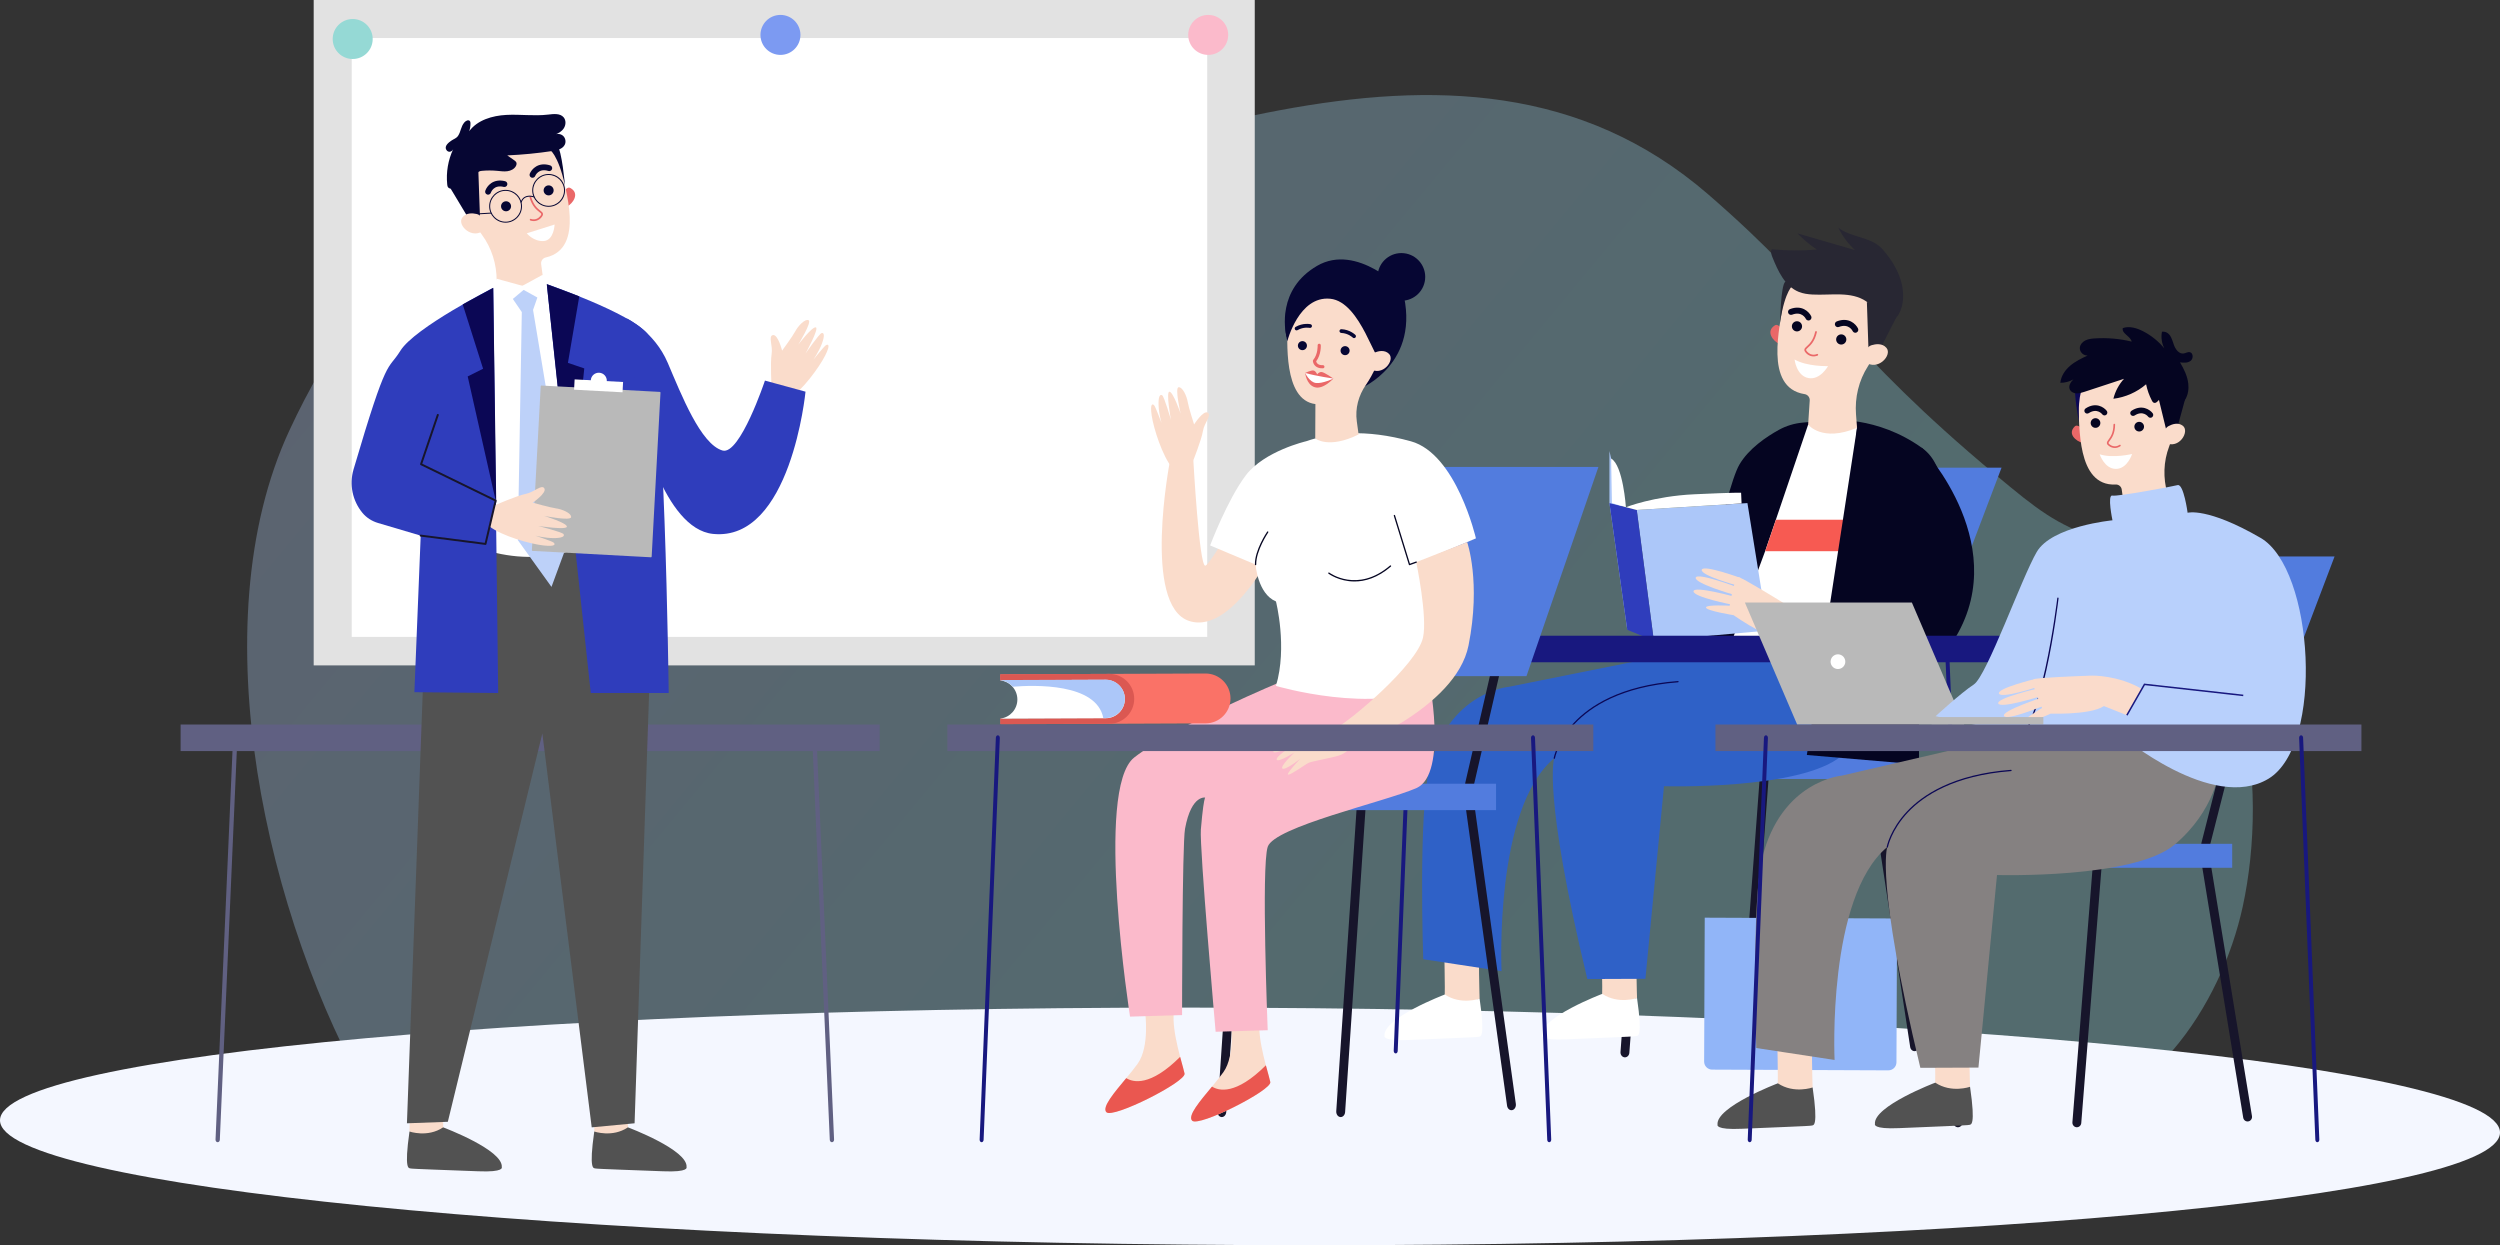 <svg width="263" height="131" viewBox="0 0 263 131" fill="none" xmlns="http://www.w3.org/2000/svg">
<rect x="0" y="0" width="263" height="131" fill="#333333" stroke="none"/>
<path d="M207.147 117.941L213.297 117.999C225.956 118.119 233.727 105.522 235.932 95.393C238.61 83.094 237.18 62.411 220.698 56.677C216.232 55.123 214.365 53.644 209.931 49.945C193.967 36.63 192.29 31.326 179.695 20.441C153.066 -2.571 116.906 19.1 87.414 22.754C68.999 25.036 46.99 9.753 30.461 45.243C20.867 65.841 28.16 96.973 38.998 115.65L207.147 117.941Z" fill="url(#paint0_linear_192_4778)" fill-opacity="0.3"/>
<path d="M262.999 119.146C263.023 112.253 204.169 106.374 131.543 106.017C58.917 105.66 0.024 110.959 7.46476e-06 117.854C-0.024 124.749 58.83 130.626 131.456 130.983C204.082 131.34 262.976 126.041 263 119.146H262.999Z" fill="#F4F7FF"/>
<path d="M132 0H33V70H132V0Z" fill="#E2E2E2"/>
<path d="M127 4H37V67H127V4Z" fill="white"/>
<path d="M35 4.104C35 2.942 35.941 2 37.103 2C38.266 2 39.207 2.942 39.207 4.104C39.207 5.266 38.266 6.207 37.103 6.207C35.941 6.207 35 5.266 35 4.104Z" fill="#95D9D5"/>
<path d="M125 3.673C125 2.511 125.942 1.569 127.104 1.569C128.266 1.569 129.207 2.511 129.207 3.673C129.207 4.835 128.266 5.776 127.104 5.776C125.942 5.776 125 4.835 125 3.673Z" fill="#FBBACB"/>
<path d="M80 3.673C80 2.511 80.942 1.569 82.103 1.569C83.266 1.569 84.207 2.511 84.207 3.673C84.207 4.835 83.266 5.776 82.103 5.776C80.942 5.776 80 4.835 80 3.673Z" fill="#7C9AF2"/>
<path d="M197.77 58.023L189.383 69.969L190.206 70.546L198.592 58.6L197.77 58.023Z" fill="#91B5F8"/>
<path d="M197.014 79.851C197.227 79.851 197.419 79.718 197.469 79.521L200.25 68.595C200.307 68.366 200.15 68.139 199.899 68.086C199.649 68.033 199.396 68.175 199.337 68.404L196.558 79.329C196.501 79.558 196.658 79.786 196.908 79.838C196.943 79.845 196.98 79.849 197.015 79.849L197.014 79.851Z" fill="#17152B"/>
<path d="M182.386 79.851C182.599 79.851 182.791 79.718 182.841 79.521L185.622 68.595C185.679 68.366 185.522 68.139 185.271 68.086C185.021 68.033 184.768 68.175 184.709 68.404L181.929 79.329C181.871 79.558 182.028 79.786 182.279 79.838C182.314 79.845 182.35 79.849 182.386 79.849V79.851Z" fill="#17152B"/>
<path d="M190.019 49.202H210.562L202.995 69.162H182.452L190.019 49.202Z" fill="#527CDE"/>
<path d="M187.485 80.759H185.633C185.389 80.759 185.186 80.966 185.166 81.236L182.983 110.67C182.962 110.956 183.152 111.207 183.41 111.231C183.423 111.231 183.437 111.232 183.45 111.232C183.691 111.232 183.895 111.026 183.915 110.756L186.063 81.797H187.577C187.441 81.467 187.41 81.1 187.483 80.757L187.485 80.759Z" fill="#17152B"/>
<path d="M174.978 80.759H173.127C172.883 80.759 172.679 80.966 172.66 81.236L170.476 110.67C170.455 110.956 170.647 111.207 170.904 111.231C170.916 111.231 170.93 111.232 170.943 111.232C171.184 111.232 171.389 111.026 171.408 110.756L173.557 81.797H175.071C174.935 81.467 174.904 81.1 174.977 80.757L174.978 80.759Z" fill="#17152B"/>
<path d="M201.873 109.975L197.475 81.192C197.437 80.942 197.242 80.759 197.014 80.759H195.769C195.814 80.898 195.849 81.042 195.866 81.196C195.89 81.409 195.88 81.61 195.845 81.797H196.619L200.951 110.147C200.994 110.431 201.233 110.623 201.491 110.574C201.746 110.526 201.917 110.257 201.873 109.974V109.975Z" fill="#17152B"/>
<path d="M171.474 81.949H199.793V79.427H171.474V81.949Z" fill="#527CDE"/>
<path d="M151.927 99.229C151.927 99.229 152.028 104.65 151.986 104.729C151.944 104.806 152.385 105.483 152.385 105.483L154.097 105.783L155.655 105.058C155.655 105.058 155.497 100.018 155.655 99.223C155.815 98.427 151.927 99.23 151.927 99.23V99.229Z" fill="#FADCCB"/>
<path d="M155.654 105.058C155.654 105.058 153.686 105.756 151.996 104.622C151.996 104.622 145.442 107.11 145.651 108.98C145.651 108.98 145.373 109.539 148.217 109.406C151.061 109.274 155.48 109.129 155.598 109.063C155.716 108.997 156.274 109.294 155.654 105.058Z" fill="white"/>
<path d="M168.487 99.16C168.487 99.16 168.588 104.582 168.546 104.66C168.504 104.737 168.946 105.414 168.946 105.414L170.657 105.714L172.216 104.99C172.216 104.99 172.057 99.95 172.217 99.155C172.377 98.359 168.489 99.162 168.489 99.162L168.487 99.16Z" fill="#FADCCB"/>
<path d="M172.215 104.99C172.215 104.99 170.247 105.688 168.557 104.554C168.557 104.554 162.003 107.041 162.212 108.911C162.212 108.911 161.934 109.469 164.778 109.337C167.622 109.206 172.039 109.06 172.159 108.994C172.276 108.928 172.834 109.225 172.215 104.99Z" fill="white"/>
<path d="M158.712 72.257C158.712 72.257 152.364 72.798 150.36 80.896C149.197 85.603 149.724 100.91 149.724 100.91L157.964 102.167C157.964 102.167 157.154 85.062 163.508 79.764C163.508 79.764 162.232 83.244 166.987 102.995L173.098 102.97L175.051 82.711C175.051 82.711 189.431 83.13 193.73 79.519C198.028 75.907 198.443 71.602 198.443 71.602L182.979 67.378L158.711 72.257H158.712Z" fill="#2F61C7"/>
<path d="M192.54 44.208L189.666 44.456C188.777 44.533 187.914 44.792 187.133 45.224C185.846 45.935 183.965 47.191 182.982 48.88C181.395 51.601 178.159 68.241 178.159 68.241L187.974 66.788C187.974 66.788 193.314 69.552 196.165 68.01C202.223 64.736 207.403 50.878 202.224 47.143C197.428 43.684 192.54 44.207 192.54 44.207V44.208Z" fill="#050521"/>
<path d="M163.51 79.831C163.543 79.831 163.571 79.809 163.578 79.775C163.58 79.757 163.925 77.977 165.684 76.113C167.31 74.39 170.511 72.24 176.53 71.779C176.568 71.776 176.596 71.744 176.593 71.706C176.59 71.668 176.555 71.637 176.52 71.643C170.452 72.107 167.222 74.282 165.579 76.026C163.796 77.919 163.447 79.733 163.443 79.751C163.436 79.787 163.461 79.824 163.498 79.831C163.502 79.831 163.506 79.831 163.51 79.831Z" fill="#0B0755"/>
<path d="M195.36 44.978L194.313 55.823L194.107 57.966L191.839 70.187L182.112 67.657L185.699 57.966L186.825 54.663L190.216 44.667L195.36 44.978Z" fill="white"/>
<path d="M194.313 54.679V57.983H185.699L186.826 54.679H194.313Z" fill="#F75A52"/>
<path d="M195.36 44.993L190.08 79.426L201.88 80.428V53.519L195.36 44.993Z" fill="#050521"/>
<path d="M187.504 34.728C187.504 34.728 187.102 33.982 186.708 34.234C185.703 34.879 186.557 35.902 187.162 36.169L187.504 34.728Z" fill="#EA6868"/>
<path d="M187.532 32.114H187.537C187.542 32.041 187.546 31.967 187.553 31.892C187.853 28.597 190.875 26.203 194.196 26.729C196.964 27.166 199.04 29.59 199.046 32.391C199.047 33.431 198.778 34.396 198.311 35.228C197.658 36.52 197.086 37.626 196.503 38.535C195.54 40.037 195.117 41.823 195.253 43.603L195.361 45.003C191.666 46.557 190.217 44.666 190.217 44.666L190.383 42.131C190.404 41.8 190.168 41.51 189.84 41.46C189.839 41.46 189.836 41.46 189.835 41.46C185.491 40.777 187.352 34.084 187.532 32.117V32.114Z" fill="#FADCCB"/>
<path d="M193.165 35.663C193.191 35.368 193.452 35.151 193.748 35.178C194.042 35.204 194.259 35.465 194.233 35.761C194.206 36.055 193.945 36.272 193.65 36.246C193.355 36.219 193.138 35.958 193.165 35.663Z" fill="#050521"/>
<path d="M188.507 34.281C188.534 33.986 188.794 33.769 189.09 33.796C189.386 33.822 189.602 34.083 189.575 34.379C189.548 34.673 189.288 34.89 188.993 34.864C188.699 34.837 188.482 34.576 188.508 34.281H188.507Z" fill="#050521"/>
<path d="M195.152 35.004C195.207 35.009 195.264 35 195.317 34.974C195.473 34.899 195.539 34.711 195.463 34.555C195.236 34.084 194.476 33.323 193.228 33.811C193.066 33.874 192.987 34.056 193.05 34.218C193.113 34.379 193.295 34.459 193.456 34.395C194.482 33.993 194.882 34.794 194.898 34.827C194.949 34.931 195.047 34.994 195.153 35.004H195.152Z" fill="#050521"/>
<path d="M190.225 33.713C190.279 33.718 190.337 33.709 190.39 33.684C190.546 33.608 190.611 33.42 190.536 33.264C190.309 32.794 189.549 32.032 188.3 32.52C188.139 32.583 188.059 32.765 188.122 32.927C188.185 33.088 188.367 33.168 188.529 33.105C189.555 32.704 189.954 33.503 189.971 33.536C190.02 33.639 190.119 33.703 190.226 33.713H190.225Z" fill="#050521"/>
<path d="M199.497 33.379L197.588 37.117L196.565 36.815L196.395 31.752L199.497 33.379Z" fill="#282733"/>
<path d="M196.415 36.676C196.524 36.499 196.699 36.372 196.898 36.312C197.309 36.188 198.024 36.078 198.46 36.602C199.1 37.37 197.512 39.108 196.196 38.053C196.196 38.053 195.833 37.615 196.415 36.676Z" fill="#FADCCB"/>
<path d="M190.245 37.346C190.736 37.643 191.217 37.409 191.222 37.406C191.269 37.384 191.287 37.328 191.263 37.281C191.241 37.235 191.185 37.217 191.138 37.239C191.116 37.251 190.58 37.506 190.114 36.997C190.038 36.914 190 36.848 190.003 36.803C190.006 36.739 190.09 36.665 190.206 36.559C190.473 36.32 190.92 35.919 191.136 34.941C191.147 34.89 191.114 34.84 191.064 34.83C191.014 34.819 190.965 34.851 190.953 34.901C190.749 35.821 190.346 36.182 190.082 36.422C189.937 36.551 189.824 36.654 189.817 36.795C189.811 36.896 189.861 36.997 189.976 37.123C190.065 37.218 190.156 37.293 190.245 37.347V37.346Z" fill="#EA6868"/>
<path d="M192.31 38.515C192.31 38.515 190.108 38.585 188.788 37.816C188.788 37.816 188.978 39.521 190.23 39.769C191.483 40.017 192.31 38.514 192.31 38.514V38.515Z" fill="white"/>
<path d="M188.656 29.971C188.656 29.971 187.78 30.474 187.26 33.937C187.26 33.937 187.333 30.032 187.804 29.644C188.275 29.256 188.656 29.972 188.656 29.972V29.971Z" fill="#282733"/>
<path d="M198.003 26.182C196.858 24.9 194.751 25.01 193.393 23.958C193.825 24.839 194.421 25.64 195.143 26.305C193.124 25.721 191.105 25.135 189.086 24.551C189.709 25.183 190.393 25.755 191.127 26.252C189.554 26.388 187.969 26.377 186.398 26.223C186.242 26.465 186.346 26.783 186.454 27.05C187.044 28.51 187.772 30.116 189.233 30.706C189.686 30.89 190.178 30.957 190.667 30.984C192.6 31.088 194.735 30.615 196.332 31.707C197.074 32.213 197.992 33.968 199.047 33.714C199.986 33.489 201.555 30.159 198.005 26.182H198.003Z" fill="#282733"/>
<path d="M144.693 62.876L159.742 62.814V63.297L152.023 63.329C151.245 63.331 150.617 64.037 150.62 64.901C150.624 65.766 151.256 66.466 152.036 66.463L159.757 66.43V66.882L144.71 66.943C143.699 66.948 142.878 66.041 142.872 64.917C142.868 63.794 143.682 62.88 144.693 62.876Z" fill="#060633"/>
<path d="M149.933 64.889C149.928 63.764 150.743 62.852 151.753 62.848L159.741 62.816V63.298L152.022 63.33C151.245 63.333 150.617 64.038 150.619 64.903C150.624 65.767 151.256 66.467 152.035 66.464L159.756 66.432V66.883L151.772 66.915C150.761 66.919 149.94 66.013 149.934 64.889H149.933Z" fill="#0B0755"/>
<path d="M152.023 63.33L159.744 63.298V63.309C159.043 63.401 158.501 64.066 158.505 64.87C158.508 65.675 159.056 66.335 159.758 66.422V66.433L152.037 66.465C151.259 66.468 150.625 65.77 150.621 64.904C150.617 64.039 151.245 63.334 152.024 63.331L152.023 63.33Z" fill="white"/>
<path d="M150.62 64.886C150.615 64.021 151.243 63.316 152.021 63.313L159.743 63.281V63.292C159.381 63.34 159.06 63.541 158.837 63.835C157.293 63.704 152.686 63.566 152.212 66.446H152.034C151.256 66.45 150.622 65.751 150.618 64.886H150.62Z" fill="#ACC7F9"/>
<path d="M169.313 52.925V47.446L172.777 62.96L171.187 66.255L169.313 52.925Z" fill="#ACC7F9"/>
<path d="M172.187 53.649L183.83 52.925L185.983 66.331L173.985 67.406L172.187 53.649Z" fill="#ACC7F9"/>
<path d="M172.187 53.649L169.313 52.925L171.187 66.255L173.985 67.406L172.187 53.649Z" fill="#2F3DBC"/>
<path d="M171.044 53.361C171.044 53.361 173.944 52.199 178.254 51.997C182.564 51.795 183.164 51.836 183.164 51.836L183.213 52.961L172.185 53.648L171.044 53.359V53.361Z" fill="white"/>
<path d="M171.045 53.361C171.045 53.361 170.753 48.947 169.489 48.236L169.575 52.923L171.045 53.361Z" fill="white"/>
<path d="M188.234 63.808C188.234 63.808 188.099 63.724 187.872 63.585C186.755 62.897 183.407 60.849 182.939 60.731C182.375 60.591 181.866 64.356 181.866 64.356C181.866 64.356 185.659 67.168 187.483 67.159C189.306 67.151 188.235 63.808 188.235 63.808H188.234Z" fill="#FADCCB"/>
<path d="M182.373 64.716C182.373 64.716 179.523 64.261 179.471 63.916C179.42 63.571 182.064 63.725 182.064 63.725L182.373 64.716Z" fill="#FADCCB"/>
<path d="M182.24 63.617C182.24 63.617 178.108 62.81 178.158 62.199C178.209 61.588 182.57 62.8 182.57 62.8L182.24 63.617Z" fill="#FADCCB"/>
<path d="M182.328 62.545C182.328 62.545 178.283 61.379 178.386 60.775C178.49 60.171 182.729 61.76 182.729 61.76L182.328 62.545Z" fill="#FADCCB"/>
<path d="M182.715 61.588C182.715 61.588 178.906 60.544 179.021 59.944C179.136 59.345 183.115 60.802 183.115 60.802L182.715 61.587V61.588Z" fill="#FADCCB"/>
<path d="M187.425 63.407L190.1 64.729L188.027 67.374L186.568 66.819L187.425 63.407Z" fill="#F78181"/>
<path d="M202.224 47.144C202.224 47.144 212.237 57.766 205.129 67.972C205.129 67.972 199.045 73.328 187.482 67.159L188.67 64.024C188.67 64.024 197.963 62.715 198.231 62.026C198.5 61.34 197.101 52.965 197.844 51.273C198.587 49.582 202.224 47.144 202.224 47.144Z" fill="#050521"/>
<path d="M143.224 69.671L211.18 69.671V66.879L143.224 66.879V69.671Z" fill="#18187F"/>
<path d="M146.829 110.82C146.94 110.82 147.032 110.711 147.038 110.569L148.745 68.29C148.751 68.144 148.662 68.02 148.546 68.013C148.43 68.004 148.333 68.118 148.327 68.264L146.62 110.543C146.615 110.689 146.703 110.813 146.818 110.82C146.822 110.82 146.825 110.82 146.829 110.82Z" fill="#18187F"/>
<path d="M206.542 110.82C206.431 110.82 206.338 110.711 206.333 110.569L204.626 68.29C204.62 68.144 204.708 68.02 204.823 68.013C204.94 68.004 205.036 68.118 205.043 68.264L206.751 110.543C206.756 110.689 206.668 110.813 206.553 110.82C206.549 110.82 206.546 110.82 206.542 110.82Z" fill="#18187F"/>
<path d="M183.561 63.386L201.128 63.384L206.637 76.237L189.069 76.238L183.561 63.386Z" fill="#B9B9B9"/>
<path d="M194.103 69.797C194.207 69.382 193.956 68.962 193.541 68.858C193.127 68.754 192.706 69.005 192.602 69.42C192.498 69.834 192.75 70.254 193.164 70.359C193.578 70.463 193.999 70.211 194.103 69.797Z" fill="white"/>
<path d="M198.656 112.601L180.117 112.524C179.649 112.523 179.272 112.142 179.275 111.673L179.338 96.54L199.57 96.624L199.507 111.757C199.505 112.226 199.124 112.603 198.657 112.6L198.656 112.601Z" fill="#91B5F8"/>
<path d="M154.605 82.913C154.818 82.913 155.01 82.767 155.06 82.55L157.841 70.503C157.898 70.251 157.741 70 157.49 69.942C157.24 69.883 156.987 70.04 156.928 70.293L154.149 82.339C154.092 82.592 154.249 82.843 154.499 82.9C154.535 82.909 154.571 82.913 154.605 82.913Z" fill="#17152B"/>
<path d="M139.976 82.913C140.189 82.913 140.381 82.767 140.432 82.55L143.213 70.503C143.27 70.251 143.113 70 142.862 69.942C142.611 69.883 142.359 70.04 142.3 70.293L139.521 82.339C139.463 82.592 139.62 82.843 139.871 82.9C139.906 82.909 139.943 82.913 139.976 82.913Z" fill="#17152B"/>
<path d="M147.611 49.12H168.154L160.586 71.128H140.042L147.611 49.12Z" fill="#527CDE"/>
<path d="M145.076 83.915H143.224C142.98 83.915 142.777 84.143 142.758 84.44L140.574 116.896C140.553 117.211 140.745 117.487 141.001 117.514C141.014 117.515 141.028 117.515 141.041 117.515C141.282 117.515 141.486 117.288 141.506 116.99L143.655 85.061H145.168C145.032 84.695 145.001 84.292 145.074 83.915H145.076Z" fill="#17152B"/>
<path d="M132.569 83.915H130.719C130.475 83.915 130.272 84.143 130.252 84.44L128.068 116.896C128.047 117.211 128.239 117.487 128.496 117.514C128.509 117.515 128.523 117.515 128.535 117.515C128.776 117.515 128.981 117.288 129.001 116.99L131.149 85.061H132.663C132.527 84.695 132.496 84.292 132.569 83.915Z" fill="#17152B"/>
<path d="M159.466 116.128L155.066 84.391C155.028 84.115 154.833 83.913 154.605 83.913H153.36C153.405 84.066 153.44 84.225 153.457 84.396C153.481 84.63 153.47 84.851 153.436 85.059H154.21L158.543 116.317C158.587 116.629 158.825 116.841 159.083 116.786C159.338 116.733 159.509 116.437 159.466 116.126V116.128Z" fill="#17152B"/>
<path d="M129.065 85.225H157.385V82.446H129.065V85.225Z" fill="#527CDE"/>
<path d="M132.929 49.555C132.929 49.555 127.435 59.429 126.797 59.509C126.159 59.589 125.54 48.428 125.54 48.428L123.066 48.562C123.066 48.562 120.145 63.715 125.101 65.327C130.057 66.937 135.005 55.87 135.005 55.87L132.929 49.555Z" fill="#FADCCB"/>
<path d="M120.463 106.447C120.463 106.447 120.983 110.081 119.684 111.899C118.386 113.717 115.703 116.313 116.396 117.005C117.088 117.697 124.791 113.802 124.617 112.938C124.445 112.073 123.233 108.524 123.492 106.447H120.463Z" fill="#FADCCB"/>
<path d="M124.15 111.18C124.362 111.98 124.555 112.631 124.617 112.939C124.789 113.804 117.088 117.699 116.395 117.007C115.882 116.494 117.225 114.932 118.482 113.418C119.19 113.864 120.984 114.337 124.15 111.18Z" fill="#EA5750"/>
<path d="M129.481 107.34C129.481 107.34 130 110.974 128.702 112.792C127.404 114.61 124.721 117.206 125.414 117.898C126.106 118.59 133.809 114.695 133.635 113.831C133.462 112.966 132.251 109.417 132.51 107.34H129.481Z" fill="#FADCCB"/>
<path d="M150.262 70.998C150.262 70.998 152.412 81.445 148.988 82.917C145.564 84.389 134.052 86.979 133.363 89.087C132.675 91.193 133.363 108.38 133.363 108.38L127.885 108.542C127.885 108.542 126.173 89.133 126.332 87.249C126.701 82.918 126.904 83.916 126.904 83.916C126.904 83.916 125.354 83.437 124.666 87.181C124.36 88.841 124.355 106.788 124.355 106.788L118.88 106.949C118.88 106.949 115.129 82.986 119.316 79.692C123.503 76.398 134.975 71.624 134.975 71.624L150.259 70.999L150.262 70.998Z" fill="#FBBACB"/>
<path d="M137.398 46.422C137.398 46.422 133.007 47.444 131.067 49.996C129.127 52.549 127.306 57.379 127.306 57.379L132.087 59.393C132.087 59.393 132.292 62.457 134.232 63.274C134.232 63.274 135.457 68.073 134.232 72.158C134.232 72.158 144.546 75.222 150.877 72.158L151.387 58.27L155.268 56.636C155.268 56.636 153.226 47.751 148.426 46.424C143.627 45.096 140.04 45.504 137.396 46.424L137.398 46.422Z" fill="white"/>
<path d="M154.342 57.025L148.987 59.137C148.987 59.137 150.191 64.88 149.699 67.082C149.059 69.945 141.991 75.884 140.519 76.604L141.989 78.757C141.989 78.757 153.163 74.58 154.492 67.89C155.819 61.202 154.342 57.024 154.342 57.024V57.025Z" fill="#FADCCB"/>
<path d="M132.087 59.463H132.088C132.128 59.463 132.159 59.429 132.157 59.39C132.123 57.932 133.409 56.029 133.421 56.01C133.444 55.978 133.435 55.933 133.403 55.912C133.371 55.89 133.326 55.898 133.305 55.931C133.252 56.011 131.982 57.89 132.016 59.394C132.016 59.433 132.048 59.463 132.087 59.463Z" fill="#050521"/>
<path d="M142.489 61.174C143.58 61.174 144.912 60.811 146.328 59.6C146.358 59.575 146.362 59.53 146.335 59.501C146.31 59.471 146.265 59.467 146.236 59.492C142.796 62.434 139.87 60.26 139.84 60.238C139.809 60.214 139.764 60.219 139.741 60.25C139.717 60.281 139.722 60.326 139.753 60.35C139.771 60.364 140.86 61.173 142.488 61.173L142.489 61.174Z" fill="#050521"/>
<path d="M148.279 59.463C148.287 59.463 148.296 59.463 148.303 59.459L149.012 59.203C149.048 59.191 149.068 59.15 149.055 59.112C149.043 59.076 149.001 59.056 148.964 59.07L148.324 59.3L146.758 54.214C146.747 54.176 146.708 54.155 146.67 54.167C146.632 54.179 146.611 54.219 146.624 54.256L148.212 59.412C148.217 59.431 148.23 59.446 148.248 59.454C148.258 59.46 148.269 59.461 148.28 59.461L148.279 59.463Z" fill="#050521"/>
<path d="M141.991 78.757C141.991 78.757 141.537 79.263 140.841 79.487C140.146 79.712 138.014 80.094 137.692 80.236C137.37 80.377 135.875 81.483 135.531 81.494C135.186 81.506 136.788 79.82 136.788 79.82C136.788 79.82 135.22 81.067 134.915 80.854C134.611 80.641 136.178 79.158 136.178 79.158C136.178 79.158 134.526 80.205 134.318 79.933C134.112 79.661 135.703 78.631 135.703 78.631C135.703 78.631 134.119 79.33 133.959 79.11C133.801 78.89 135.943 77.347 136.969 77.131C137.995 76.915 141.246 76.512 141.246 76.512L141.991 78.757Z" fill="#FADCCB"/>
<path d="M133.17 112.071C133.382 112.872 133.575 113.522 133.637 113.83C133.81 114.695 126.107 118.59 125.415 117.898C124.902 117.385 126.245 115.824 127.502 114.31C128.21 114.755 130.004 115.228 133.17 112.071Z" fill="#EA5750"/>
<path d="M143.108 40.875C143.108 40.875 149.603 38.237 147.537 30.528C147.537 30.528 142.767 25.51 138.548 27.973C134.328 30.437 135.2 34.767 135.312 35.33C135.424 35.893 143.108 40.875 143.108 40.875Z" fill="#060633"/>
<path d="M141.298 28.261C144.03 28.453 146.22 30.698 146.351 33.432C146.394 34.332 146.218 35.184 145.873 35.944C145.112 37.839 144.482 39.365 143.703 40.475C142.914 41.601 142.548 42.967 142.736 44.33L142.925 45.705C139.745 47.275 138.363 46.122 138.363 46.122L138.381 42.509C134.953 42.083 135.442 35.753 135.45 33.882H135.456C135.453 33.814 135.452 33.743 135.452 33.672C135.467 30.539 138.122 28.038 141.297 28.262L141.298 28.261Z" fill="#FADCCB"/>
<path d="M136.541 36.405C136.517 36.143 136.71 35.912 136.972 35.888C137.234 35.864 137.465 36.056 137.489 36.318C137.513 36.58 137.321 36.812 137.059 36.835C136.796 36.859 136.565 36.667 136.541 36.405Z" fill="#060633"/>
<path d="M141.029 36.932C141.005 36.67 141.197 36.439 141.459 36.415C141.721 36.391 141.953 36.583 141.977 36.845C142 37.107 141.808 37.339 141.546 37.362C141.284 37.386 141.053 37.194 141.029 36.932Z" fill="#060633"/>
<path d="M142.431 35.57C142.487 35.574 142.546 35.556 142.588 35.512C142.665 35.435 142.664 35.309 142.588 35.232C142.564 35.209 142.004 34.669 141.119 34.631C141.01 34.626 140.917 34.711 140.913 34.82C140.909 34.929 141.002 35.023 141.102 35.026C141.84 35.058 142.305 35.508 142.311 35.514C142.346 35.547 142.388 35.567 142.433 35.57H142.431Z" fill="#060633"/>
<path d="M137.912 34.474C137.962 34.447 138 34.399 138.014 34.34C138.036 34.234 137.969 34.129 137.863 34.105C137.83 34.098 137.073 33.941 136.301 34.389C136.206 34.444 136.174 34.565 136.23 34.66C136.284 34.755 136.409 34.786 136.5 34.731C137.139 34.36 137.773 34.49 137.78 34.492C137.828 34.502 137.874 34.495 137.913 34.474H137.912Z" fill="#060633"/>
<path d="M138.88 38.733C138.318 38.645 138.133 38.222 138.117 37.978C138.114 37.936 138.129 37.894 138.155 37.86C138.663 37.248 138.615 36.345 138.615 36.337C138.609 36.245 138.679 36.166 138.77 36.16C138.862 36.154 138.941 36.224 138.947 36.315C138.95 36.356 139.002 37.301 138.459 38.013C138.492 38.145 138.625 38.439 139.16 38.415C139.254 38.412 139.33 38.482 139.334 38.573C139.338 38.666 139.267 38.743 139.176 38.747C139.068 38.751 138.969 38.747 138.881 38.733H138.88Z" fill="#EA6868"/>
<path d="M145.33 37.762C144.746 38.688 143.231 31.748 139.934 31.427C136.637 31.106 135.426 35.895 135.426 35.895C135.426 35.895 134.689 33.158 135.93 31.015C137.17 28.872 140.377 26.794 143.623 28.499C146.87 30.203 148.118 33.343 145.33 37.762Z" fill="#060633"/>
<path d="M144.932 28.874C145.074 27.497 146.306 26.494 147.683 26.637C149.061 26.779 150.063 28.012 149.92 29.389C149.779 30.767 148.547 31.769 147.169 31.626C145.791 31.484 144.789 30.252 144.932 28.874Z" fill="#060633"/>
<path d="M144.203 37.465C144.293 37.289 144.447 37.155 144.629 37.082C145.006 36.932 145.671 36.769 146.125 37.228C146.79 37.9 145.435 39.669 144.108 38.781C144.108 38.781 143.729 38.398 144.202 37.465H144.203Z" fill="#FADCCB"/>
<path d="M137.305 39.235C137.305 39.235 137.985 38.896 138.223 38.988C138.46 39.081 138.565 39.391 138.565 39.391C138.565 39.391 138.742 39.11 139.039 39.137C139.337 39.163 140.273 39.825 140.273 39.825C140.273 39.825 139.208 40.997 138.324 40.74C137.423 40.48 137.305 39.235 137.305 39.235Z" fill="#EA6868"/>
<path d="M140.273 39.825C140.273 39.825 138.454 39.563 137.305 39.235C137.305 39.235 137.751 40.216 138.447 40.292C139.145 40.367 140.272 39.824 140.272 39.824L140.273 39.825Z" fill="white"/>
<path d="M125.468 48.605C125.468 48.605 126.397 46.275 126.546 45.358C126.694 44.442 127.52 43.665 127.049 43.405C126.578 43.145 125.618 44.651 125.618 44.651C125.618 44.651 125.039 42.852 124.945 42.274C124.851 41.693 124.419 40.701 123.991 40.736C123.562 40.771 124.206 43.524 124.206 43.524C124.206 43.524 123.436 41.26 123.032 41.208C122.628 41.157 123.187 44.181 123.187 44.181C123.187 44.181 122.482 41.727 122.26 41.583C122.037 41.438 121.843 41.719 121.881 42.648C121.919 43.577 122.199 44.518 122.199 44.518C122.199 44.518 121.574 42.83 121.43 42.654C121.284 42.477 120.955 42.341 121.158 43.712C121.361 45.082 122.282 47.975 123.33 49.234L125.471 48.605H125.468Z" fill="#FADCCB"/>
<path d="M126.814 70.852L105.228 70.94L105.231 71.563L116.305 71.518C117.42 71.514 118.329 72.415 118.334 73.531C118.339 74.646 117.439 75.554 116.322 75.56L105.248 75.605L105.25 76.188L126.836 76.1C128.286 76.094 129.455 74.915 129.449 73.466C129.443 72.018 128.265 70.848 126.815 70.853L126.814 70.852Z" fill="#FA7267"/>
<path d="M119.318 73.505C119.313 72.057 118.132 70.887 116.685 70.893L105.228 70.94L105.231 71.563L116.305 71.518C117.42 71.513 118.329 72.415 118.334 73.53C118.339 74.646 117.439 75.554 116.322 75.56L105.248 75.605L105.25 76.188L116.707 76.142C118.155 76.136 119.325 74.957 119.32 73.508L119.318 73.505Z" fill="#DB5852"/>
<path d="M116.305 71.518L105.231 71.563V71.577C106.238 71.689 107.022 72.54 107.027 73.577C107.031 74.614 106.253 75.472 105.248 75.591V75.605L116.322 75.56C117.438 75.556 118.339 74.647 118.335 73.531C118.33 72.415 117.422 71.514 116.305 71.518Z" fill="white"/>
<path d="M118.335 73.51C118.33 72.394 117.422 71.493 116.305 71.497L105.231 71.542V71.556C105.751 71.613 106.212 71.87 106.537 72.245C108.752 72.06 115.358 71.829 116.068 75.539H116.322C117.438 75.533 118.339 74.625 118.335 73.51Z" fill="#ACC7F9"/>
<path d="M19 79.012L92.539 79.012V76.22L19 76.22V79.012Z" fill="#606082"/>
<path d="M22.899 120.161C23.019 120.161 23.119 120.052 23.125 119.911L24.972 77.632C24.979 77.486 24.882 77.361 24.757 77.354C24.632 77.346 24.527 77.459 24.52 77.605L22.673 119.884C22.666 120.03 22.763 120.154 22.888 120.161C22.891 120.161 22.896 120.161 22.899 120.161Z" fill="#606082"/>
<path d="M87.519 120.161C87.4 120.161 87.299 120.052 87.293 119.911L85.447 77.632C85.44 77.486 85.537 77.361 85.661 77.354C85.787 77.346 85.891 77.459 85.898 77.605L87.745 119.884C87.752 120.03 87.655 120.154 87.531 120.161C87.527 120.161 87.523 120.161 87.519 120.161Z" fill="#606082"/>
<path d="M66.103 113.369C66.103 113.369 66.027 118.625 66.068 118.7C66.108 118.775 65.684 119.433 65.684 119.433L64.026 119.73L62.513 119.035C62.513 119.035 62.646 114.149 62.488 113.378C62.33 112.607 66.101 113.369 66.101 113.369H66.103Z" fill="#FADCCB"/>
<path d="M62.514 119.035C62.514 119.035 64.424 119.703 66.057 118.597C66.057 118.597 72.419 120.981 72.225 122.795C72.225 122.795 72.496 123.336 69.74 123.218C66.984 123.102 62.7 122.979 62.585 122.916C62.47 122.853 61.931 123.143 62.515 119.035H62.514Z" fill="#525252"/>
<path d="M46.664 113.369C46.664 113.369 46.588 118.625 46.629 118.7C46.67 118.775 46.245 119.433 46.245 119.433L44.587 119.73L43.075 119.035C43.075 119.035 43.208 114.149 43.049 113.378C42.891 112.607 46.663 113.369 46.663 113.369H46.664Z" fill="#FADCCB"/>
<path d="M43.076 119.035C43.076 119.035 44.986 119.703 46.619 118.597C46.619 118.597 52.981 120.981 52.788 122.795C52.788 122.795 53.058 123.336 50.303 123.218C47.546 123.102 43.263 122.979 43.148 122.916C43.033 122.853 42.493 123.143 43.078 119.035H43.076Z" fill="#525252"/>
<path d="M45.044 57.194L42.81 118.171L47.112 118.013L57.055 77.158L62.248 118.597L66.758 118.171L68.724 59.903L63.096 57.719L45.044 57.194Z" fill="#525252"/>
<path d="M81.169 40.684C81.169 40.684 81.025 38.181 81.173 37.264C81.322 36.347 80.785 35.349 81.315 35.251C81.844 35.153 82.278 36.886 82.278 36.886C82.278 36.886 83.396 35.364 83.668 34.844C83.94 34.324 84.665 33.518 85.06 33.687C85.455 33.857 83.972 36.263 83.972 36.263C83.972 36.263 85.42 34.36 85.819 34.438C86.219 34.517 84.732 37.209 84.732 37.209C84.732 37.209 86.177 35.104 86.435 35.038C86.693 34.972 86.787 35.299 86.456 36.169C86.125 37.04 85.563 37.842 85.563 37.842C85.563 37.842 86.69 36.439 86.883 36.317C87.077 36.196 87.433 36.169 86.806 37.407C86.18 38.643 84.39 41.096 82.998 41.958L81.166 40.684H81.169Z" fill="#FADCCB"/>
<path d="M59.254 20.316C59.254 20.316 59.597 19.556 60.002 19.778C61.032 20.343 60.264 21.405 59.687 21.706L59.254 20.315V20.316Z" fill="#EA6868"/>
<path d="M59.049 17.753H59.043C59.035 17.682 59.025 17.61 59.014 17.537C58.495 14.321 55.368 12.177 52.142 12.918C49.454 13.535 47.58 16.055 47.765 18.806C47.834 19.828 48.164 20.756 48.679 21.541C49.407 22.766 50.044 23.812 50.677 24.665C51.724 26.075 52.261 27.799 52.248 29.555L52.237 30.937C55.97 32.213 57.263 30.259 57.263 30.259L56.928 27.781C56.885 27.457 57.097 27.157 57.416 27.084C57.418 27.084 57.42 27.084 57.422 27.084C61.639 26.119 59.359 19.675 59.049 17.755V17.753Z" fill="#FADCCB"/>
<path d="M53.757 21.617C53.711 21.329 53.441 21.133 53.153 21.18C52.866 21.226 52.67 21.496 52.716 21.784C52.762 22.071 53.033 22.267 53.32 22.221C53.607 22.175 53.804 21.904 53.757 21.617Z" fill="#060633"/>
<path d="M58.237 19.945C58.191 19.657 57.921 19.461 57.633 19.507C57.346 19.554 57.15 19.824 57.196 20.111C57.242 20.399 57.513 20.595 57.8 20.549C58.087 20.503 58.284 20.232 58.237 19.945Z" fill="#060633"/>
<path d="M51.412 20.472C51.359 20.483 51.303 20.482 51.248 20.463C51.085 20.41 50.998 20.235 51.052 20.072C51.214 19.584 51.859 18.745 53.14 19.063C53.306 19.104 53.407 19.272 53.366 19.437C53.325 19.603 53.157 19.704 52.992 19.663C51.939 19.401 51.652 20.231 51.639 20.267C51.604 20.374 51.516 20.448 51.413 20.472H51.412Z" fill="#060633"/>
<path d="M56.067 18.699C56.014 18.707 55.958 18.702 55.903 18.681C55.745 18.617 55.668 18.437 55.731 18.278C55.923 17.8 56.617 17.002 57.875 17.397C58.038 17.449 58.129 17.621 58.077 17.784C58.025 17.946 57.853 18.037 57.69 17.985C56.656 17.66 56.318 18.473 56.304 18.507C56.262 18.612 56.17 18.681 56.066 18.697L56.067 18.699Z" fill="#060633"/>
<path d="M47.386 19.806L49.514 23.346L50.498 22.979L50.322 17.998L47.386 19.806Z" fill="#060633"/>
<path d="M56.739 23.072C56.278 23.397 55.79 23.199 55.785 23.196C55.738 23.177 55.716 23.123 55.736 23.077C55.755 23.031 55.808 23.009 55.856 23.028C55.879 23.038 56.421 23.253 56.846 22.72C56.914 22.633 56.948 22.567 56.942 22.522C56.935 22.459 56.848 22.392 56.727 22.297C56.449 22.079 55.984 21.716 55.703 20.77C55.689 20.721 55.717 20.671 55.765 20.657C55.814 20.643 55.864 20.671 55.879 20.718C56.142 21.607 56.561 21.935 56.839 22.152C56.989 22.27 57.108 22.363 57.123 22.501C57.134 22.599 57.094 22.703 56.989 22.835C56.909 22.936 56.825 23.013 56.739 23.073V23.072Z" fill="#EA6868"/>
<path d="M57.799 15.725C57.799 15.725 58.693 16.159 59.439 19.523C59.439 19.523 59.102 15.694 58.615 15.345C58.127 14.996 57.8 15.725 57.8 15.725H57.799Z" fill="#060633"/>
<path d="M51.462 21.701C51.462 20.749 52.236 19.976 53.187 19.976C54.139 19.976 54.913 20.749 54.913 21.701C54.913 22.653 54.139 23.426 53.187 23.426C52.236 23.426 51.462 22.653 51.462 21.701ZM51.566 21.701C51.566 22.595 52.293 23.323 53.187 23.323C54.081 23.323 54.809 22.595 54.809 21.701C54.809 20.807 54.081 20.079 53.187 20.079C52.293 20.079 51.566 20.807 51.566 21.701Z" fill="#060633"/>
<path d="M55.99 20.029C55.99 19.077 56.764 18.304 57.715 18.304C58.667 18.304 59.441 19.077 59.441 20.029C59.441 20.981 58.667 21.754 57.715 21.754C56.764 21.754 55.99 20.981 55.99 20.029ZM56.094 20.029C56.094 20.923 56.821 21.651 57.714 21.651C58.607 21.651 59.336 20.923 59.336 20.029C59.336 19.135 58.608 18.409 57.714 18.409C56.82 18.409 56.094 19.136 56.094 20.029Z" fill="#060633"/>
<path d="M54.862 21.324C54.945 21.061 55.09 20.877 55.295 20.777C55.686 20.588 56.17 20.768 56.174 20.769L56.212 20.671C56.191 20.662 55.682 20.475 55.25 20.682C55.017 20.794 54.854 20.999 54.763 21.29L54.862 21.321V21.324Z" fill="#060633"/>
<path d="M50.14 22.56L51.679 22.469L51.673 22.365L50.135 22.456L50.14 22.56Z" fill="#060633"/>
<path d="M50.636 22.833C50.517 22.667 50.336 22.554 50.137 22.51C49.725 22.416 49.017 22.355 48.625 22.899C48.049 23.697 49.725 25.296 50.944 24.171C50.944 24.171 51.272 23.718 50.636 22.833Z" fill="#FADCCB"/>
<path d="M51.888 30.279L57.521 29.889L60.357 39.182L61.608 57.297C61.608 57.297 56.61 60.159 49.574 57.353L50.096 36.017L51.888 30.277V30.279Z" fill="white"/>
<path d="M51.888 30.279C51.888 30.279 43.637 34.464 42.126 36.891C40.732 39.134 40.807 37.088 37.193 49.382C36.72 50.99 37.094 52.699 38.129 53.952C38.552 54.465 39.131 54.828 39.767 55.017L44.258 56.348L43.594 72.818L52.41 72.905L51.888 30.28V30.279Z" fill="#2F3DBC"/>
<path d="M57.52 29.889C57.52 29.889 66.269 32.9 68.098 35.097C69.929 37.295 70.347 72.904 70.347 72.904H62.149L57.52 29.889Z" fill="#2F3DBC"/>
<path d="M53.787 31.212L54.894 32.83L54.478 56.822L58.016 61.742L60.016 56.31L56.077 32.604L56.684 30.867L54.691 30.279L53.787 31.212Z" fill="#BDD1F9"/>
<path d="M51.888 30.279L52.246 29.323L54.959 30.067L57.081 28.908L57.521 29.889L57.175 31.657L55.085 30.496L53.232 32.049L51.888 30.279Z" fill="white"/>
<path d="M48.84 12.888C48.99 12.711 49.278 12.557 49.428 12.735C49.489 12.806 49.496 12.907 49.496 13.001C49.496 13.273 49.448 13.544 49.36 13.802C50.233 12.623 51.793 12.167 53.258 12.089C54.722 12.01 56.198 12.229 57.654 12.056C58.232 11.988 58.924 11.899 59.297 12.345C59.558 12.656 59.535 13.14 59.321 13.483C59.105 13.827 58.733 14.047 58.347 14.17C58.64 14.021 59.024 14.082 59.258 14.312C59.492 14.541 59.558 14.925 59.415 15.22C59.196 15.671 58.628 15.807 58.132 15.883C56.553 16.122 54.959 16.278 53.363 16.348C53.608 16.519 53.852 16.69 54.097 16.861C54.181 16.92 54.267 16.982 54.312 17.073C54.372 17.199 54.337 17.352 54.27 17.475C54.094 17.792 53.731 17.966 53.372 18.013C53.014 18.061 52.651 18.005 52.29 17.971C51.765 17.922 51.234 17.922 50.708 17.971C50.599 17.981 50.487 17.995 50.391 18.048C50.262 18.12 50.182 18.253 50.097 18.372C49.583 19.085 48.714 19.433 47.892 19.747C47.637 19.844 47.295 19.919 47.135 19.698C47.072 19.613 47.058 19.502 47.047 19.397C46.918 18.137 47.138 16.841 47.675 15.695C47.538 15.989 47.154 16.086 46.956 15.768C46.705 15.363 47.208 14.98 47.494 14.787C47.755 14.61 48.011 14.558 48.195 14.281C48.484 13.845 48.48 13.316 48.844 12.888H48.84Z" fill="#060633"/>
<path d="M55.417 24.545L58.344 23.62C58.344 23.62 58.286 25.28 57.206 25.356C56.124 25.43 55.417 24.545 55.417 24.545Z" fill="white"/>
<path d="M48.677 32.026L50.821 38.791L49.201 39.603L52.205 52.927L51.888 30.279L48.677 32.026Z" fill="#0B0755"/>
<path d="M65.9 33.483C65.9 33.483 68.821 34.835 70.249 38.177C71.676 41.518 73.718 46.745 76.014 47.395C77.844 47.913 80.472 40.039 80.472 40.039L84.74 41.203C84.74 41.203 83.209 57.008 75.006 56.167C69.792 55.633 67.317 44.435 67.317 44.435L65.901 33.481L65.9 33.483Z" fill="#2F3DBC"/>
<path d="M60.94 31.18L59.746 38.174L61.465 38.757L59.99 53.191L57.52 29.889L60.94 31.18Z" fill="#0B0755"/>
<path d="M56.957 40.558L69.417 41.228C69.456 41.231 69.486 41.263 69.484 41.302L68.556 58.559C68.554 58.598 68.521 58.627 68.482 58.626L56.022 57.956C55.983 57.953 55.953 57.921 55.955 57.882L56.883 40.625C56.884 40.586 56.917 40.556 56.957 40.558Z" fill="#B9B9B9"/>
<path d="M60.392 40.995L65.49 41.27L65.548 40.187L60.451 39.912L60.392 40.995Z" fill="white"/>
<path d="M62.151 40.008C62.176 39.543 62.574 39.186 63.039 39.211C63.505 39.236 63.862 39.634 63.837 40.1C63.812 40.565 63.413 40.922 62.948 40.897C62.483 40.872 62.125 40.474 62.151 40.008Z" fill="white"/>
<path d="M52.038 53.165C52.038 53.165 54.374 52.142 55.3 51.959C56.226 51.776 56.987 50.912 57.267 51.381C57.548 51.851 56.049 52.878 56.049 52.878C56.049 52.878 57.897 53.405 58.488 53.481C59.08 53.556 60.104 53.962 60.083 54.399C60.062 54.836 57.242 54.274 57.242 54.274C57.242 54.274 59.569 54.98 59.636 55.388C59.702 55.796 56.609 55.332 56.609 55.332C56.609 55.332 59.127 55.964 59.282 56.187C59.436 56.409 59.158 56.615 58.212 56.608C57.266 56.601 56.302 56.349 56.302 56.349C56.302 56.349 58.038 56.926 58.223 57.068C58.407 57.209 58.558 57.54 57.157 57.38C55.757 57.222 52.785 56.382 51.469 55.362L52.035 53.165H52.038Z" fill="#FADCCB"/>
<path d="M51.074 57.327C51.121 57.327 51.163 57.294 51.175 57.247L52.243 52.686C52.254 52.638 52.231 52.589 52.187 52.568L44.425 48.782L46.157 43.685C46.175 43.63 46.146 43.571 46.091 43.553C46.036 43.535 45.977 43.564 45.959 43.618L44.197 48.802C44.181 48.851 44.203 48.906 44.251 48.93L52.021 52.719L50.994 57.106L44.27 56.242C44.216 56.233 44.161 56.275 44.153 56.331C44.146 56.389 44.186 56.441 44.242 56.448L51.06 57.324C51.06 57.324 51.068 57.324 51.074 57.324V57.327Z" fill="#17152B"/>
<path d="M99.661 79.012L167.617 79.012V76.22L99.661 76.22V79.012Z" fill="#606082"/>
<path d="M103.266 120.161C103.377 120.161 103.469 120.052 103.475 119.911L105.182 77.632C105.188 77.486 105.099 77.361 104.984 77.354C104.868 77.346 104.771 77.459 104.764 77.605L103.057 119.884C103.052 120.03 103.14 120.154 103.255 120.161C103.259 120.161 103.262 120.161 103.266 120.161Z" fill="#18187F"/>
<path d="M162.978 120.161C162.868 120.161 162.775 120.052 162.77 119.911L161.063 77.632C161.057 77.486 161.145 77.361 161.262 77.354C161.378 77.346 161.475 77.459 161.482 77.605L163.189 119.884C163.194 120.03 163.106 120.154 162.991 120.161C162.987 120.161 162.984 120.161 162.98 120.161H162.978Z" fill="#18187F"/>
<path d="M232.047 89.192C232.26 89.192 232.452 89.059 232.503 88.863L235.284 77.936C235.341 77.707 235.184 77.48 234.933 77.427C234.682 77.374 234.43 77.517 234.371 77.745L231.59 88.671C231.533 88.899 231.69 89.127 231.941 89.179C231.976 89.186 232.012 89.191 232.046 89.191L232.047 89.192Z" fill="#17152B"/>
<path d="M217.419 89.192C217.632 89.192 217.824 89.059 217.874 88.863L220.655 77.936C220.713 77.707 220.556 77.48 220.305 77.427C220.054 77.374 219.802 77.517 219.743 77.745L216.962 88.671C216.905 88.899 217.062 89.127 217.312 89.179C217.347 89.186 217.384 89.191 217.418 89.191L217.419 89.192Z" fill="#17152B"/>
<path d="M225.054 58.543H245.597L238.028 78.503H217.485L225.054 58.543Z" fill="#527CDE"/>
<path d="M222.519 90.1H220.667C220.423 90.1 220.22 90.293 220.2 90.546L218.017 118.062C217.996 118.33 218.188 118.564 218.444 118.586C218.457 118.586 218.471 118.587 218.483 118.587C218.725 118.587 218.929 118.395 218.949 118.142L221.097 91.071H222.611C222.475 90.762 222.443 90.42 222.517 90.1H222.519Z" fill="#17152B"/>
<path d="M210.012 90.1H208.16C207.916 90.1 207.713 90.293 207.694 90.546L205.51 118.062C205.489 118.33 205.681 118.564 205.937 118.586C205.95 118.586 205.964 118.587 205.977 118.587C206.218 118.587 206.422 118.395 206.442 118.142L208.591 91.071H210.104C209.968 90.762 209.938 90.42 210.01 90.1H210.012Z" fill="#17152B"/>
<path d="M236.907 117.413L232.508 90.505C232.47 90.271 232.275 90.1 232.046 90.1H230.802C230.847 90.229 230.882 90.365 230.898 90.509C230.922 90.708 230.911 90.895 230.877 91.071H231.651L235.985 117.574C236.028 117.839 236.267 118.018 236.524 117.972C236.78 117.927 236.951 117.676 236.907 117.411V117.413Z" fill="#17152B"/>
<path d="M206.508 91.29H234.827V88.769H206.508V91.29Z" fill="#527CDE"/>
<path d="M186.96 108.57C186.96 108.57 187.061 113.992 187.019 114.07C186.977 114.147 187.419 114.824 187.419 114.824L189.13 115.124L190.687 114.399C190.687 114.399 190.529 109.359 190.689 108.565C190.848 107.768 186.96 108.572 186.96 108.572V108.57Z" fill="#FADCCB"/>
<path d="M190.688 114.4C190.688 114.4 188.72 115.098 187.029 113.964C187.029 113.964 180.476 116.451 180.684 118.321C180.684 118.321 180.407 118.88 183.251 118.747C186.095 118.615 190.514 118.47 190.632 118.404C190.749 118.338 191.307 118.635 190.688 114.4Z" fill="#525252"/>
<path d="M203.521 108.502C203.521 108.502 203.622 113.923 203.58 114.002C203.538 114.079 203.979 114.756 203.979 114.756L205.69 115.056L207.248 114.331C207.248 114.331 207.089 109.291 207.249 108.496C207.409 107.7 203.521 108.503 203.521 108.503V108.502Z" fill="#FADCCB"/>
<path d="M207.248 114.331C207.248 114.331 205.28 115.029 203.59 113.895C203.59 113.895 197.036 116.383 197.245 118.252C197.245 118.252 196.967 118.81 199.811 118.679C202.655 118.547 207.074 118.401 207.192 118.335C207.31 118.269 207.869 118.566 207.248 114.331Z" fill="#525252"/>
<path d="M219.097 45.168C219.097 45.168 218.58 44.553 218.261 44.864C217.451 45.657 218.442 46.443 219.058 46.572L219.097 45.168Z" fill="#EA6868"/>
<path d="M218.618 42.735H218.624C218.612 42.666 218.603 42.596 218.594 42.526C218.237 39.406 220.582 36.599 223.77 36.444C226.428 36.315 228.824 38.167 229.371 40.77C229.574 41.735 229.51 42.684 229.236 43.548C228.879 44.875 228.561 46.013 228.196 46.969C227.592 48.551 227.543 50.292 228.014 51.919L228.384 53.199C225.252 55.357 223.54 53.88 223.54 53.88L223.204 51.492C223.16 51.181 222.884 50.956 222.57 50.972C222.569 50.972 222.566 50.972 222.565 50.972C218.397 51.176 218.834 44.599 218.619 42.735H218.618Z" fill="#FADCCB"/>
<path d="M224.538 44.944C224.506 44.664 224.706 44.412 224.985 44.38C225.264 44.348 225.516 44.548 225.549 44.827C225.581 45.106 225.38 45.358 225.102 45.391C224.823 45.423 224.57 45.222 224.538 44.944Z" fill="#050521"/>
<path d="M219.943 44.559C219.911 44.281 220.111 44.028 220.39 43.996C220.669 43.964 220.921 44.164 220.954 44.443C220.986 44.722 220.785 44.974 220.507 45.007C220.228 45.039 219.975 44.838 219.943 44.559Z" fill="#050521"/>
<path d="M226.257 43.947C226.309 43.941 226.359 43.922 226.404 43.887C226.535 43.786 226.56 43.599 226.459 43.469C226.156 43.075 225.304 42.514 224.237 43.21C224.1 43.299 224.061 43.484 224.15 43.622C224.24 43.759 224.425 43.798 224.563 43.709C225.439 43.137 225.964 43.803 225.985 43.832C226.051 43.917 226.155 43.958 226.256 43.947H226.257Z" fill="#050521"/>
<path d="M221.429 43.7C221.481 43.695 221.532 43.675 221.577 43.64C221.707 43.541 221.732 43.353 221.631 43.222C221.329 42.828 220.476 42.268 219.41 42.963C219.272 43.053 219.233 43.238 219.323 43.375C219.413 43.513 219.598 43.552 219.736 43.462C220.612 42.89 221.137 43.556 221.159 43.585C221.225 43.671 221.329 43.712 221.429 43.7Z" fill="#050521"/>
<path d="M229.982 41.599L228.931 45.441L227.92 45.357L226.785 40.687L229.982 41.599Z" fill="#050521"/>
<path d="M227.753 45.258C227.82 45.071 227.958 44.92 228.131 44.826C228.489 44.633 229.131 44.391 229.638 44.794C230.381 45.384 229.243 47.305 227.816 46.579C227.816 46.579 227.394 46.244 227.753 45.258Z" fill="#FADCCB"/>
<path d="M222.151 47.071C222.664 47.254 223.065 46.942 223.07 46.938C223.108 46.907 223.115 46.853 223.084 46.815C223.055 46.777 222.999 46.77 222.961 46.801C222.943 46.815 222.494 47.155 221.962 46.773C221.875 46.71 221.827 46.656 221.82 46.614C221.81 46.554 221.874 46.469 221.962 46.349C222.164 46.075 222.5 45.616 222.513 44.665C222.513 44.616 222.473 44.575 222.426 44.575C222.377 44.575 222.336 44.613 222.336 44.662C222.323 45.556 222.021 45.97 221.819 46.243C221.71 46.39 221.624 46.508 221.645 46.641C221.66 46.736 221.725 46.82 221.858 46.916C221.959 46.989 222.057 47.039 222.151 47.071Z" fill="#EA6868"/>
<path d="M224.295 47.759C224.295 47.759 222.263 48.25 220.886 47.79C220.886 47.79 221.392 49.339 222.605 49.328C223.817 49.317 224.295 47.759 224.295 47.759Z" fill="white"/>
<path d="M219.248 40.526C219.248 40.526 218.53 41.163 218.717 44.481C218.717 44.481 218.03 40.838 218.393 40.387C218.755 39.936 219.248 40.527 219.248 40.527V40.526Z" fill="#0B0755"/>
<path d="M230.208 40.362C230.119 39.559 229.75 38.815 229.337 38.121C229.719 38.167 230.145 38.198 230.451 37.964C230.757 37.728 230.745 37.126 230.368 37.048C230.148 37.004 229.939 37.155 229.718 37.186C229.212 37.257 228.842 36.721 228.678 36.237C228.514 35.753 228.368 35.183 227.907 34.967C227.761 34.9 227.597 34.876 227.438 34.897C227.324 35.487 227.412 36.114 227.688 36.649C227.079 35.909 226.318 35.295 225.467 34.855C224.804 34.512 224.023 34.273 223.318 34.514C223.173 35.09 224.13 35.358 224.255 35.938C222.985 35.629 221.667 35.515 220.364 35.602C220.027 35.624 219.684 35.662 219.383 35.812C219.081 35.962 218.826 36.245 218.797 36.582C218.759 37.022 219.188 37.441 219.626 37.395C218.983 37.699 218.331 38.009 217.789 38.468C217.245 38.928 216.813 39.563 216.749 40.271C217.224 40.274 217.699 40.15 218.114 39.918C217.83 40.187 217.586 40.59 217.734 40.952C217.845 41.22 218.145 41.37 218.434 41.385C218.722 41.402 219.006 41.309 219.282 41.22C220.671 40.763 222.06 40.307 223.449 39.85C222.908 40.442 222.518 41.171 222.327 41.95C223.59 41.794 224.804 41.258 225.77 40.426C225.89 41.022 226.096 41.599 226.377 42.139C226.42 42.223 226.47 42.312 226.555 42.356C226.838 42.508 227.062 42.089 227.314 41.89C227.623 41.647 228.079 41.749 228.424 41.936C229.02 42.257 229.435 42.728 229.886 42.021C230.19 41.546 230.269 40.91 230.208 40.361V40.362Z" fill="#050521"/>
<path d="M193.746 81.598C193.746 81.598 187.398 82.139 185.394 90.237C184.231 94.944 184.758 110.251 184.758 110.251L192.998 111.508C192.998 111.508 192.188 94.403 198.542 89.105C198.542 89.105 197.266 92.585 202.021 112.336L208.132 112.311L210.085 92.052C210.085 92.052 224.465 92.472 228.764 88.86C233.062 85.248 233.477 80.943 233.477 80.943L220.312 75.43L193.745 81.598H193.746Z" fill="#858181"/>
<path d="M230.137 53.944C230.137 53.944 229.725 50.871 229.086 51.033C228.448 51.196 222.78 52.251 222.221 52.136C221.661 52.023 222.232 54.736 222.232 54.736C222.232 54.736 215.849 55.343 214.264 58.067C212.677 60.788 209.005 71.118 207.651 72.003C206.297 72.887 203.626 75.343 203.626 75.343L218.809 78.684L223.099 77.353C223.099 77.353 232.745 85.482 238.642 81.924C244.538 78.369 243.423 59.84 237.818 56.588C232.213 53.336 230.138 53.943 230.138 53.943L230.137 53.944Z" fill="#B8D0FC"/>
<path d="M211.643 78.684C211.651 78.684 211.661 78.683 211.669 78.678C214.844 77.277 216.494 63.52 216.562 62.936C216.567 62.898 216.54 62.864 216.502 62.86C216.463 62.854 216.431 62.882 216.426 62.919C216.41 63.062 214.716 77.183 211.613 78.552C211.578 78.568 211.563 78.608 211.578 78.642C211.589 78.667 211.615 78.683 211.641 78.683L211.643 78.684Z" fill="#0B0755"/>
<path d="M198.544 89.172C198.576 89.172 198.604 89.15 198.611 89.116C198.614 89.098 198.959 87.318 200.718 85.454C202.344 83.731 205.545 81.581 211.563 81.12C211.601 81.117 211.629 81.085 211.626 81.047C211.623 81.009 211.588 80.978 211.553 80.984C205.486 81.448 202.255 83.623 200.613 85.367C198.83 87.26 198.481 89.074 198.477 89.092C198.47 89.129 198.495 89.165 198.531 89.172C198.535 89.172 198.54 89.172 198.544 89.172Z" fill="#0B0755"/>
<path d="M220.099 71.075C220.099 71.075 219.941 71.08 219.674 71.089C218.362 71.135 214.441 71.287 213.987 71.449C213.44 71.644 215.102 75.06 215.102 75.06C215.102 75.06 219.817 75.298 221.331 74.28C222.843 73.263 220.1 71.075 220.1 71.075H220.099Z" fill="#FADBCB"/>
<path d="M215.725 75.079C215.725 75.079 213.101 76.279 212.867 76.021C212.633 75.762 214.919 74.425 214.919 74.425L215.725 75.079Z" fill="#FADBCB"/>
<path d="M215.004 74.24C215.004 74.24 211.118 75.857 210.822 75.32C210.525 74.784 214.828 73.376 214.828 73.376L215.006 74.24H215.004Z" fill="#FADBCB"/>
<path d="M214.482 73.298C214.482 73.298 210.47 74.569 210.22 74.01C209.972 73.449 214.38 72.423 214.38 72.423L214.481 73.299L214.482 73.298Z" fill="#FADBCB"/>
<path d="M214.275 72.286C214.275 72.286 210.527 73.528 210.291 72.966C210.054 72.403 214.174 71.41 214.174 71.41L214.275 72.286Z" fill="#FADBCB"/>
<path d="M220.099 71.075C220.099 71.075 222.821 71.009 225.358 72.499C225.358 72.499 223.677 75.201 223.747 75.241L221.331 74.281L220.1 71.075H220.099Z" fill="#FADBCB"/>
<path d="M203.202 76.215H214.963V75.437H203.202V76.215Z" fill="#B9B9B9"/>
<path d="M180.464 79.012L248.421 79.012V76.22L180.464 76.22V79.012Z" fill="#606082"/>
<path d="M184.069 120.161C184.18 120.161 184.273 120.052 184.278 119.911L185.985 77.632C185.991 77.486 185.903 77.361 185.788 77.354C185.671 77.346 185.575 77.459 185.568 77.605L183.861 119.884C183.855 120.03 183.943 120.154 184.058 120.161C184.062 120.161 184.065 120.161 184.069 120.161Z" fill="#18187F"/>
<path d="M243.783 120.161C243.672 120.161 243.58 120.052 243.574 119.911L241.867 77.632C241.862 77.486 241.95 77.361 242.066 77.354C242.183 77.346 242.279 77.459 242.286 77.605L243.993 119.884C243.999 120.03 243.911 120.154 243.794 120.161C243.79 120.161 243.787 120.161 243.783 120.161Z" fill="#18187F"/>
<path d="M223.817 75.281L223.677 75.201L225.555 71.91L225.609 71.916L236 73.078L235.982 73.237L225.644 72.081L223.817 75.281Z" fill="#18187F"/>
<defs>
<linearGradient id="paint0_linear_192_4778" x1="36.516" y1="16.75" x2="152.56" y2="113.058" gradientUnits="userSpaceOnUse">
<stop stop-color="#BAD1FF"/>
<stop offset="1" stop-color="#9BECF7"/>
</linearGradient>
</defs>
</svg>
